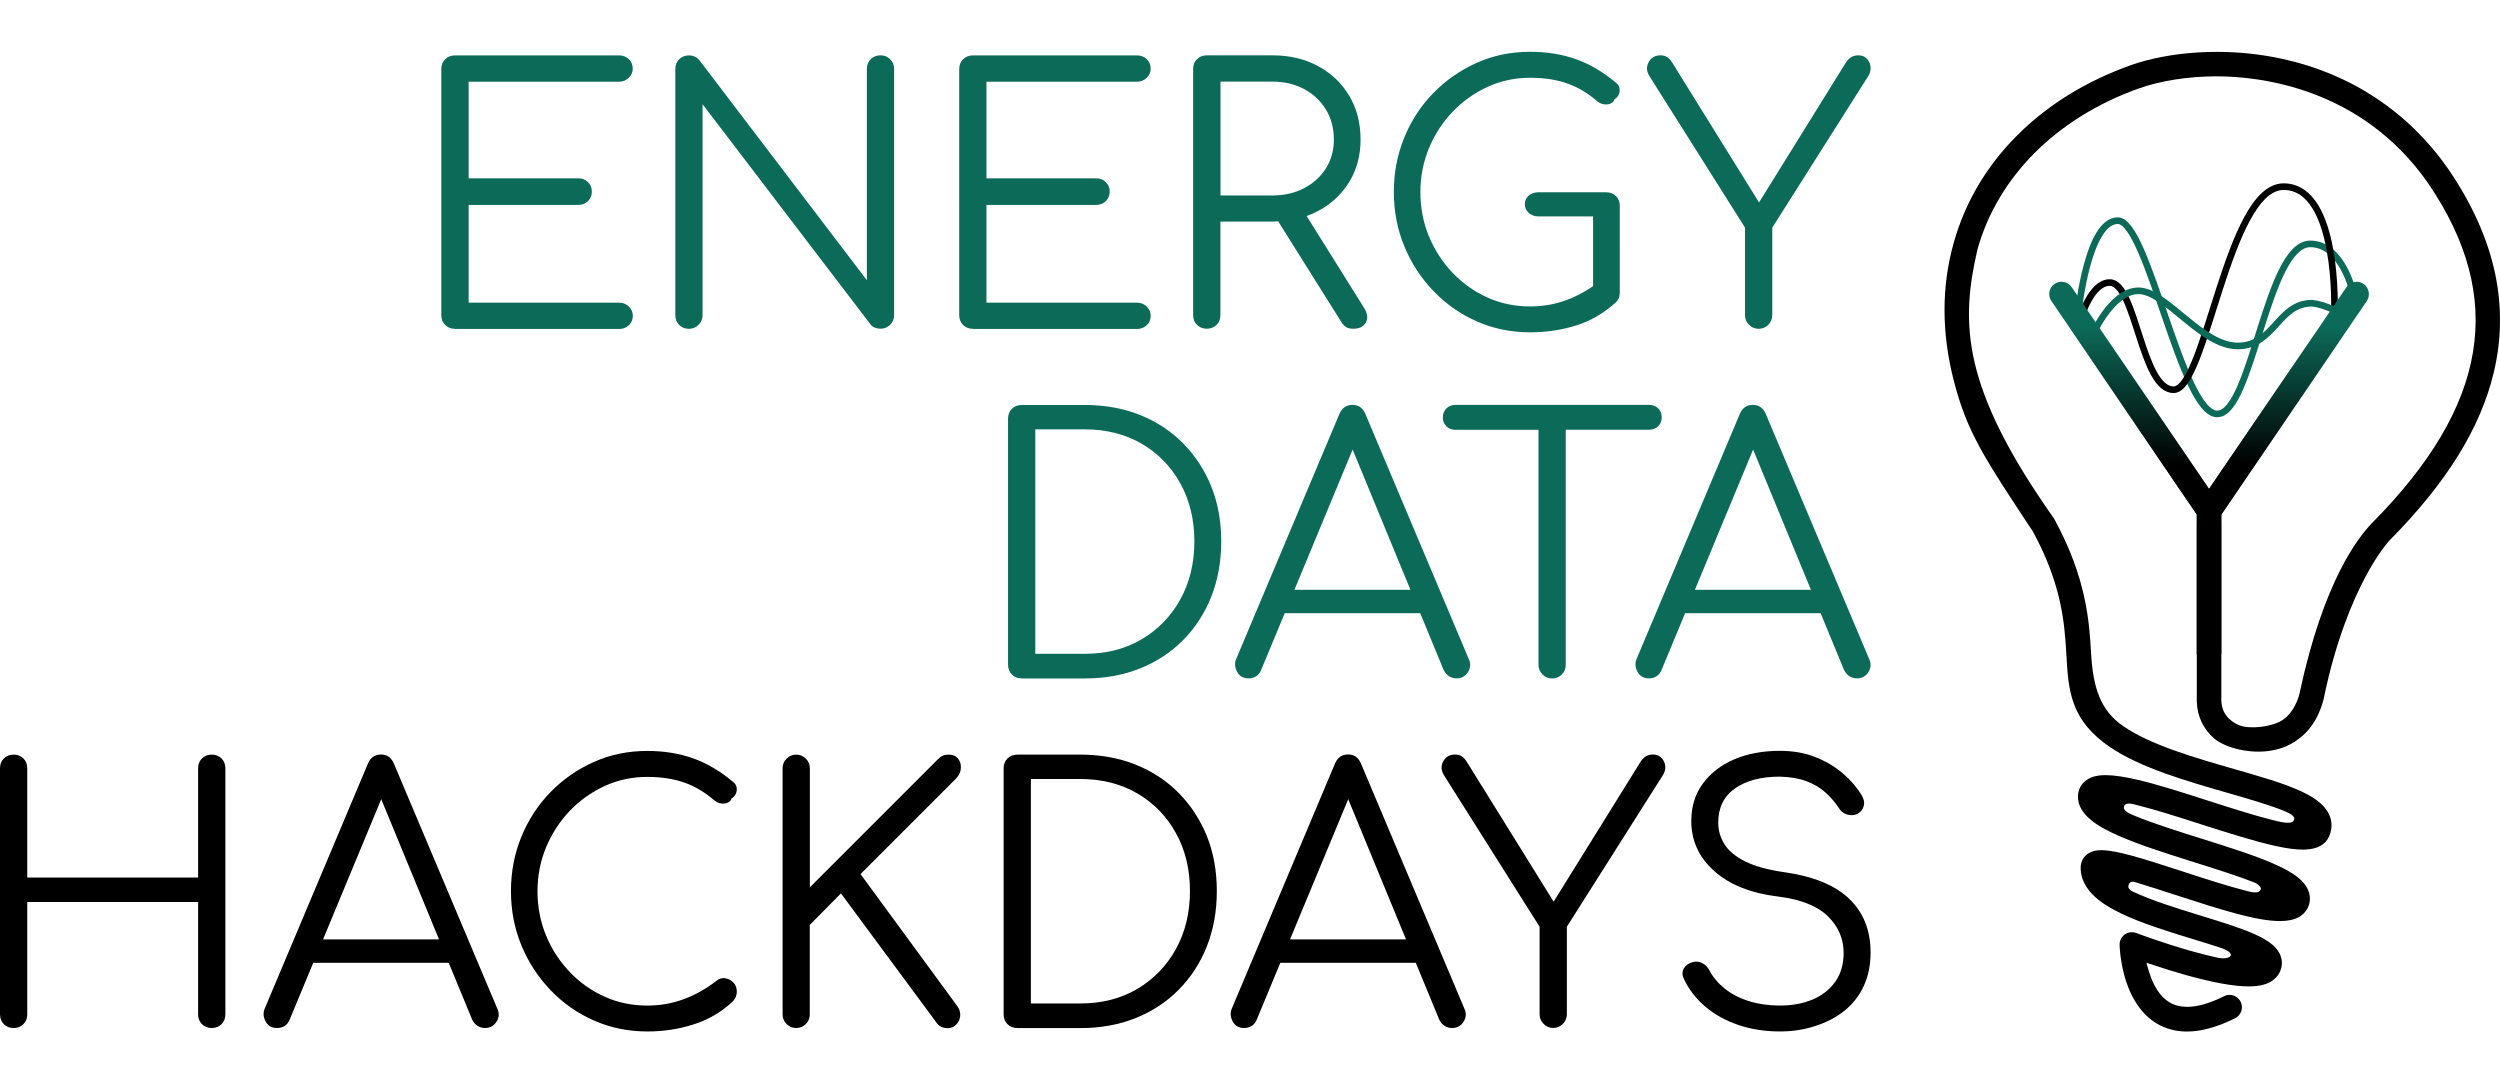 <?xml version="1.0" encoding="UTF-8"?>
<svg xmlns="http://www.w3.org/2000/svg" xmlns:svg="http://www.w3.org/2000/svg" version="1.1" id="Ebene_1" x="0px" y="0px" viewBox="0 0 311.817 122.2" xml:space="preserve" width="180" height="78" role="img">
	<style type="text/css" id="style1">
		.st0{fill:#0C6A58;}
		.st1{fill:none;stroke:#0C6A58;stroke-width:0.826;stroke-linecap:round;stroke-linejoin:round;stroke-miterlimit:10;}
		.st2{fill:none;stroke:#000000;stroke-width:0.826;stroke-linecap:round;stroke-linejoin:round;stroke-miterlimit:10;}
		.st3{fill:url(#SVGID_1_);}
	</style>
	<path class="st0" d="m 56.74,34.55 c -0.5,0 -0.9,-0.16 -1.22,-0.48 -0.32,-0.32 -0.48,-0.73 -0.48,-1.22 V 2.15 c 0,-0.49 0.16,-0.9 0.48,-1.22 0.32,-0.32 0.73,-0.48 1.22,-0.48 h 20.48 c 0.47,0 0.87,0.15 1.2,0.46 0.33,0.31 0.5,0.71 0.5,1.2 0,0.44 -0.17,0.82 -0.5,1.14 -0.34,0.32 -0.74,0.48 -1.2,0.48 H 58.45 v 12.05 h 13.67 c 0.49,0 0.9,0.16 1.22,0.48 0.32,0.32 0.48,0.71 0.48,1.18 0,0.47 -0.16,0.86 -0.48,1.18 -0.32,0.32 -0.73,0.48 -1.22,0.48 H 58.45 v 12.19 h 18.78 c 0.47,0 0.87,0.16 1.2,0.48 0.33,0.32 0.5,0.7 0.5,1.14 0,0.5 -0.17,0.9 -0.5,1.2 -0.34,0.31 -0.74,0.46 -1.2,0.46 H 56.74 Z" id="path1"></path>
	<path class="st0" d="m 85.93,34.55 c -0.5,0 -0.9,-0.16 -1.22,-0.48 -0.32,-0.32 -0.48,-0.73 -0.48,-1.22 V 2.15 c 0,-0.49 0.16,-0.9 0.48,-1.22 0.32,-0.32 0.73,-0.48 1.22,-0.48 0.52,0 0.96,0.2 1.31,0.61 l 20.88,27.43 V 2.14 c 0,-0.49 0.16,-0.9 0.48,-1.22 0.32,-0.32 0.73,-0.48 1.22,-0.48 0.47,0 0.87,0.16 1.2,0.48 0.33,0.32 0.5,0.73 0.5,1.22 v 30.7 c 0,0.5 -0.17,0.9 -0.5,1.22 -0.34,0.32 -0.74,0.48 -1.2,0.48 -0.23,0 -0.47,-0.04 -0.7,-0.13 -0.23,-0.09 -0.42,-0.23 -0.57,-0.44 L 87.63,6.54 v 26.29 c 0,0.5 -0.17,0.9 -0.5,1.22 -0.33,0.34 -0.73,0.5 -1.2,0.5 z" id="path2"></path>
	<path class="st0" d="m 121.34,34.55 c -0.5,0 -0.9,-0.16 -1.22,-0.48 -0.32,-0.32 -0.48,-0.73 -0.48,-1.22 V 2.15 c 0,-0.49 0.16,-0.9 0.48,-1.22 0.32,-0.32 0.73,-0.48 1.22,-0.48 h 20.48 c 0.47,0 0.87,0.15 1.2,0.46 0.33,0.31 0.5,0.71 0.5,1.2 0,0.44 -0.17,0.82 -0.5,1.14 -0.34,0.32 -0.74,0.48 -1.2,0.48 h -18.78 v 12.05 h 13.67 c 0.49,0 0.9,0.16 1.22,0.48 0.32,0.32 0.48,0.71 0.48,1.18 0,0.47 -0.16,0.86 -0.48,1.18 -0.32,0.32 -0.73,0.48 -1.22,0.48 h -13.67 v 12.19 h 18.78 c 0.47,0 0.87,0.16 1.2,0.48 0.33,0.32 0.5,0.7 0.5,1.14 0,0.5 -0.17,0.9 -0.5,1.2 -0.34,0.31 -0.74,0.46 -1.2,0.46 h -20.48 z" id="path3"></path>
	<path class="st0" d="m 170.13,31.93 -7.16,-11.45 c 0.48,-0.17 0.95,-0.37 1.4,-0.61 1.66,-0.87 2.96,-2.08 3.91,-3.63 0.95,-1.54 1.42,-3.3 1.42,-5.28 0,-2.07 -0.47,-3.89 -1.42,-5.48 -0.95,-1.59 -2.25,-2.82 -3.91,-3.71 -1.66,-0.89 -3.55,-1.33 -5.68,-1.33 h -8.17 c -0.5,0 -0.9,0.16 -1.22,0.48 -0.32,0.32 -0.48,0.73 -0.48,1.22 v 30.7 c 0,0.5 0.16,0.9 0.48,1.22 0.32,0.32 0.73,0.48 1.22,0.48 0.49,0 0.9,-0.16 1.22,-0.48 0.32,-0.32 0.48,-0.73 0.48,-1.22 V 21.18 h 6.46 c 0.25,0 0.49,-0.03 0.74,-0.04 l 7.86,12.53 c 0.17,0.29 0.37,0.51 0.59,0.65 0.22,0.15 0.52,0.22 0.9,0.22 0.79,0 1.32,-0.26 1.59,-0.79 0.29,-0.51 0.21,-1.12 -0.23,-1.82 z M 152.23,17.91 V 3.72 h 6.46 c 1.48,0 2.8,0.31 3.95,0.92 1.15,0.61 2.06,1.46 2.73,2.55 0.67,1.09 1,2.35 1,3.78 0,1.34 -0.34,2.53 -1,3.58 -0.67,1.05 -1.58,1.87 -2.73,2.47 -1.15,0.6 -2.47,0.9 -3.95,0.9 h -6.46 z" id="path4"></path><path class="st0" d="m 201.54,17.98 c -0.32,-0.31 -0.73,-0.46 -1.22,-0.46 h -8.43 c -0.5,0 -0.9,0.14 -1.22,0.41 -0.32,0.28 -0.48,0.63 -0.48,1.07 0,0.44 0.16,0.8 0.48,1.09 0.32,0.29 0.73,0.44 1.22,0.44 h 6.81 v 8.7 c -1.06,0.73 -2.16,1.31 -3.32,1.74 -1.43,0.52 -2.94,0.79 -4.54,0.79 -1.89,0 -3.66,-0.37 -5.31,-1.11 -1.65,-0.74 -3.09,-1.77 -4.35,-3.08 -1.25,-1.31 -2.23,-2.82 -2.95,-4.54 -0.71,-1.72 -1.07,-3.57 -1.07,-5.55 0,-1.92 0.36,-3.74 1.07,-5.46 0.71,-1.72 1.7,-3.23 2.95,-4.54 1.25,-1.31 2.7,-2.34 4.35,-3.1 1.64,-0.76 3.41,-1.14 5.31,-1.14 1.78,0 3.33,0.24 4.67,0.72 1.34,0.48 2.58,1.22 3.71,2.21 0.29,0.23 0.59,0.36 0.9,0.39 0.31,0.03 0.57,-0.01 0.81,-0.13 0.23,-0.12 0.38,-0.29 0.44,-0.52 0.23,-0.12 0.41,-0.3 0.52,-0.55 0.12,-0.25 0.15,-0.51 0.11,-0.79 -0.04,-0.28 -0.2,-0.52 -0.46,-0.72 -1.6,-1.34 -3.26,-2.32 -4.98,-2.93 C 194.84,0.31 192.94,0 190.84,0 c -2.39,0 -4.61,0.46 -6.66,1.38 -2.05,0.92 -3.86,2.18 -5.42,3.78 -1.56,1.6 -2.77,3.46 -3.62,5.57 -0.86,2.11 -1.29,4.36 -1.29,6.75 0,2.42 0.44,4.68 1.31,6.79 0.87,2.11 2.09,3.97 3.65,5.59 1.56,1.62 3.36,2.88 5.42,3.78 2.05,0.9 4.26,1.35 6.62,1.35 1.98,0 3.89,-0.28 5.72,-0.85 1.83,-0.57 3.49,-1.54 4.98,-2.9 0.2,-0.2 0.33,-0.4 0.39,-0.59 0.06,-0.19 0.09,-0.4 0.09,-0.63 V 19.18 c -0.01,-0.5 -0.17,-0.9 -0.49,-1.2 z" id="path5"></path>
	<path class="st0" d="m 233.31,1.88 c -0.04,-0.41 -0.2,-0.75 -0.48,-1.03 -0.28,-0.28 -0.62,-0.41 -1.03,-0.41 -0.35,0 -0.65,0.07 -0.9,0.22 -0.25,0.15 -0.47,0.38 -0.68,0.7 L 219.4,18.79 208.52,1.27 c -0.17,-0.26 -0.37,-0.47 -0.59,-0.61 -0.22,-0.15 -0.5,-0.22 -0.85,-0.22 -0.44,0 -0.8,0.13 -1.09,0.39 -0.29,0.26 -0.47,0.6 -0.55,1 -0.07,0.41 0.04,0.83 0.33,1.27 l 11.88,18.83 v 10.92 c 0,0.47 0.17,0.87 0.5,1.2 0.33,0.34 0.74,0.5 1.2,0.5 0.47,0 0.87,-0.17 1.2,-0.5 0.33,-0.33 0.5,-0.74 0.5,-1.2 V 21.93 L 232.97,3.11 c 0.27,-0.41 0.38,-0.82 0.34,-1.23 z" id="path6"></path>
	<path d="m 1.7,121.76 c -0.5,0 -0.9,-0.16 -1.22,-0.48 C 0.16,120.96 0,120.55 0,120.06 v -30.7 c 0,-0.49 0.16,-0.9 0.48,-1.22 0.32,-0.32 0.73,-0.48 1.22,-0.48 0.49,0 0.9,0.16 1.22,0.48 0.32,0.32 0.48,0.73 0.48,1.22 v 13.63 H 24.71 V 89.36 c 0,-0.49 0.16,-0.9 0.48,-1.22 0.32,-0.32 0.73,-0.48 1.22,-0.48 0.49,0 0.9,0.16 1.22,0.48 0.32,0.32 0.48,0.73 0.48,1.22 v 30.7 c 0,0.5 -0.16,0.9 -0.48,1.22 -0.32,0.32 -0.73,0.48 -1.22,0.48 -0.5,0 -0.9,-0.16 -1.22,-0.48 -0.32,-0.32 -0.48,-0.73 -0.48,-1.22 V 106.04 H 3.4 v 14.02 c 0,0.5 -0.16,0.9 -0.48,1.22 -0.32,0.32 -0.73,0.48 -1.22,0.48 z" id="path7"></path>
	<path d="M 62.03,119.35 49.15,88.83 c -0.32,-0.79 -0.86,-1.18 -1.62,-1.18 -0.79,0 -1.34,0.39 -1.66,1.18 l -12.84,30.48 c -0.23,0.52 -0.2,1.06 0.09,1.62 0.29,0.55 0.77,0.83 1.44,0.83 0.35,0 0.66,-0.09 0.94,-0.26 0.28,-0.17 0.49,-0.44 0.63,-0.79 l 2.94,-7.08 h 16.9 l 2.92,7.08 c 0.17,0.35 0.4,0.61 0.68,0.79 0.28,0.17 0.59,0.26 0.94,0.26 0.61,0 1.08,-0.26 1.42,-0.79 0.33,-0.52 0.36,-1.06 0.1,-1.62 z m -21.74,-8.64 7.26,-17.49 7.21,17.49 z" id="path8"></path>
	<path d="m 80.73,122.19 c -2.36,0 -4.56,-0.45 -6.62,-1.35 -2.05,-0.9 -3.86,-2.16 -5.42,-3.78 -1.56,-1.62 -2.77,-3.48 -3.65,-5.59 -0.87,-2.11 -1.31,-4.37 -1.31,-6.79 0,-2.39 0.43,-4.64 1.29,-6.75 0.86,-2.11 2.07,-3.97 3.62,-5.57 1.56,-1.6 3.36,-2.86 5.42,-3.78 2.05,-0.92 4.27,-1.38 6.66,-1.38 2.1,0 4,0.31 5.72,0.92 1.72,0.61 3.38,1.59 4.98,2.93 0.26,0.2 0.42,0.44 0.46,0.72 0.04,0.28 0.01,0.54 -0.11,0.79 -0.12,0.25 -0.29,0.43 -0.52,0.55 -0.06,0.23 -0.2,0.41 -0.44,0.52 -0.23,0.12 -0.5,0.16 -0.81,0.13 -0.31,-0.03 -0.6,-0.16 -0.9,-0.39 -1.14,-0.99 -2.37,-1.73 -3.71,-2.21 -1.34,-0.48 -2.9,-0.72 -4.67,-0.72 -1.89,0 -3.66,0.38 -5.31,1.14 -1.65,0.76 -3.09,1.79 -4.35,3.1 -1.25,1.31 -2.23,2.82 -2.95,4.54 -0.71,1.72 -1.07,3.54 -1.07,5.46 0,1.98 0.36,3.83 1.07,5.55 0.71,1.72 1.7,3.23 2.95,4.54 1.25,1.31 2.7,2.34 4.35,3.08 1.64,0.74 3.41,1.11 5.31,1.11 1.6,0 3.12,-0.26 4.54,-0.79 1.43,-0.52 2.78,-1.28 4.06,-2.27 0.35,-0.29 0.72,-0.41 1.11,-0.35 0.39,0.06 0.74,0.23 1.03,0.52 0.29,0.29 0.44,0.67 0.44,1.14 0,0.23 -0.04,0.44 -0.11,0.63 -0.07,0.19 -0.2,0.39 -0.37,0.59 -1.48,1.37 -3.14,2.34 -4.98,2.9 -1.82,0.58 -3.73,0.86 -5.71,0.86 z" id="path9"></path>
	<path d="m 99.31,121.76 c -0.47,0 -0.87,-0.17 -1.2,-0.5 -0.34,-0.33 -0.5,-0.74 -0.5,-1.2 v -30.7 c 0,-0.47 0.17,-0.87 0.5,-1.2 0.33,-0.33 0.74,-0.5 1.2,-0.5 0.47,0 0.87,0.17 1.2,0.5 0.33,0.34 0.5,0.74 0.5,1.2 v 14.85 l 15.94,-15.94 c 0.23,-0.23 0.45,-0.39 0.65,-0.48 0.2,-0.09 0.44,-0.13 0.7,-0.13 0.52,0 0.92,0.16 1.18,0.48 0.26,0.32 0.39,0.71 0.37,1.16 -0.01,0.45 -0.2,0.88 -0.55,1.29 l -11.97,11.97 12.1,16.51 c 0.26,0.38 0.37,0.78 0.33,1.2 -0.04,0.42 -0.21,0.78 -0.5,1.07 -0.29,0.29 -0.64,0.44 -1.05,0.44 -0.64,0 -1.12,-0.25 -1.44,-0.74 L 104.89,104.97 101,108.9 v 11.18 c 0,0.47 -0.17,0.87 -0.5,1.2 -0.33,0.31 -0.73,0.48 -1.19,0.48 z" id="path10"></path>
	<path d="m 126.88,121.76 c -0.5,0 -0.9,-0.16 -1.22,-0.48 -0.32,-0.32 -0.48,-0.73 -0.48,-1.22 v -30.7 c 0,-0.49 0.16,-0.9 0.48,-1.22 0.32,-0.32 0.73,-0.48 1.22,-0.48 h 7.86 c 2.5,0 4.8,0.41 6.88,1.24 2.08,0.83 3.88,2.01 5.39,3.54 1.51,1.53 2.69,3.33 3.52,5.39 0.83,2.07 1.24,4.35 1.24,6.86 0,2.5 -0.42,4.8 -1.24,6.88 -0.83,2.08 -2,3.89 -3.52,5.42 -1.51,1.53 -3.31,2.71 -5.39,3.54 -2.08,0.83 -4.38,1.24 -6.88,1.24 h -7.86 z m 1.7,-3.06 h 6.16 c 2.68,0 5.04,-0.6 7.1,-1.81 2.05,-1.21 3.66,-2.87 4.83,-4.98 1.16,-2.11 1.75,-4.52 1.75,-7.23 0,-2.71 -0.58,-5.12 -1.75,-7.23 -1.16,-2.11 -2.77,-3.76 -4.83,-4.96 -2.05,-1.19 -4.42,-1.79 -7.1,-1.79 h -6.16 z" id="path11"></path>
	<path d="M 182.65,119.35 169.77,88.82 c -0.32,-0.79 -0.86,-1.18 -1.62,-1.18 -0.79,0 -1.34,0.39 -1.66,1.18 l -12.84,30.49 c -0.23,0.52 -0.2,1.06 0.09,1.62 0.29,0.55 0.77,0.83 1.44,0.83 0.35,0 0.66,-0.09 0.94,-0.26 0.28,-0.17 0.49,-0.44 0.63,-0.79 l 2.94,-7.08 h 16.9 l 2.92,7.08 c 0.17,0.35 0.4,0.61 0.68,0.79 0.28,0.17 0.59,0.26 0.94,0.26 0.61,0 1.08,-0.26 1.42,-0.79 0.32,-0.52 0.36,-1.06 0.1,-1.62 z m -21.75,-8.64 7.26,-17.49 7.21,17.49 z" id="path12"></path>
	<path d="m 207.7,89.09 c -0.04,-0.41 -0.2,-0.75 -0.48,-1.03 -0.28,-0.28 -0.62,-0.41 -1.03,-0.41 -0.35,0 -0.65,0.07 -0.9,0.22 -0.25,0.15 -0.47,0.38 -0.68,0.7 L 193.78,106 182.9,88.48 c -0.17,-0.26 -0.37,-0.47 -0.59,-0.61 -0.22,-0.15 -0.5,-0.22 -0.85,-0.22 -0.44,0 -0.8,0.13 -1.09,0.39 -0.29,0.26 -0.47,0.6 -0.55,1 -0.07,0.41 0.04,0.83 0.33,1.27 l 11.88,18.82 v 10.92 c 0,0.47 0.17,0.87 0.5,1.2 0.33,0.34 0.74,0.5 1.2,0.5 0.47,0 0.87,-0.17 1.2,-0.5 0.33,-0.33 0.5,-0.74 0.5,-1.2 v -10.92 l 11.92,-18.82 c 0.28,-0.41 0.39,-0.81 0.35,-1.22 z" id="path13"></path>
	<path d="m 222,122.19 c -1.86,0 -3.59,-0.27 -5.18,-0.81 -1.59,-0.54 -2.96,-1.3 -4.13,-2.29 -1.16,-0.99 -2.05,-2.14 -2.66,-3.45 -0.23,-0.47 -0.24,-0.9 -0.02,-1.29 0.22,-0.39 0.59,-0.66 1.11,-0.81 0.41,-0.12 0.81,-0.07 1.2,0.13 0.39,0.2 0.69,0.51 0.9,0.92 0.44,0.84 1.08,1.6 1.92,2.27 0.84,0.67 1.85,1.19 3.01,1.55 1.16,0.36 2.45,0.55 3.84,0.55 1.54,0 2.91,-0.25 4.11,-0.76 1.19,-0.51 2.13,-1.25 2.82,-2.23 0.68,-0.97 1.03,-2.16 1.03,-3.56 0,-1.78 -0.65,-3.3 -1.97,-4.59 -1.31,-1.28 -3.36,-2.1 -6.16,-2.45 -3.41,-0.41 -6.07,-1.46 -7.99,-3.17 -1.92,-1.7 -2.88,-3.79 -2.88,-6.27 0,-1.78 0.47,-3.32 1.42,-4.63 0.95,-1.31 2.25,-2.32 3.91,-3.04 1.66,-0.71 3.57,-1.07 5.72,-1.07 1.6,0 3.06,0.25 4.37,0.76 1.31,0.51 2.45,1.18 3.43,2.01 0.98,0.83 1.77,1.74 2.38,2.73 0.29,0.47 0.39,0.92 0.28,1.35 -0.1,0.44 -0.36,0.77 -0.76,1 -0.44,0.2 -0.88,0.23 -1.33,0.09 -0.45,-0.15 -0.79,-0.42 -1.03,-0.83 -0.44,-0.67 -0.98,-1.3 -1.64,-1.9 -0.66,-0.6 -1.45,-1.07 -2.38,-1.42 -0.93,-0.35 -2.05,-0.54 -3.36,-0.57 -2.3,0 -4.15,0.49 -5.55,1.46 -1.4,0.98 -2.1,2.4 -2.1,4.26 0,0.99 0.26,1.9 0.79,2.73 0.52,0.83 1.39,1.54 2.6,2.14 1.21,0.6 2.83,1.04 4.87,1.33 3.64,0.52 6.34,1.64 8.1,3.34 1.76,1.7 2.64,3.92 2.64,6.66 0,1.57 -0.28,2.97 -0.85,4.19 -0.57,1.22 -1.37,2.25 -2.4,3.08 -1.03,0.83 -2.24,1.46 -3.62,1.9 -1.39,0.47 -2.86,0.69 -4.44,0.69 z" id="path14"></path>
	<g id="g15" transform="translate(-28.35,-38.11)">
		<path d="m 305.41,97.02 c 0,0 -0.01,21.14 0,22 0.03,1.01 0.41,1.82 1.14,2.43 0.48,0.41 1.01,0.63 1.11,0.66 1.22,0.52 4.21,0.24 5.54,-0.76 1.21,-0.88 1.81,-2.5 1.97,-3.24 3.01,-14.1 7.35,-19.45 8.99,-21.18 14.56,-14.66 16.79,-28.13 7.04,-42.43 -8.38,-12.03 -21.24,-13.33 -26.38,-13.33 -3.51,0 -6.98,0.54 -9.76,1.53 -10.2,3.66 -17.51,10.96 -20.06,20.03 -2.15,9.25 -1.99,17.27 9.55,33.61 4.07,7.44 4.39,12.9 4.62,16.88 0.25,4.19 1.15,7.07 4.04,9.02 3.4,2.34 8.93,3.93 13.8,5.33 6.16,1.77 10.59,3.05 11.82,5.62 0.42,0.87 0.43,1.82 0.04,2.74 -0.44,1.05 -1.44,1.62 -2.97,1.68 l -0.3,0.01 c -0.89,0 -1.98,-0.14 -3.36,-0.44 -2.67,-0.58 -6.09,-1.68 -9.4,-2.73 -2.79,-0.9 -5.64,-1.81 -7.96,-2.39 -0.54,-0.14 -1.38,-0.41 -1.6,0.16 -0.22,0.57 0.8,0.97 1.44,1.23 2.36,0.96 5.37,1.91 8.28,2.82 3.4,1.07 6.59,2.07 9,3.14 1.39,0.61 2.41,1.2 3.11,1.8 1.48,1.26 1.43,2.52 1.27,3.15 -0.18,0.72 -0.65,1.31 -1.31,1.68 -0.6,0.33 -1.37,0.49 -2.35,0.49 -2.84,0 -7.06,-1.31 -13.17,-3.3 -1.69,-0.55 -3.31,-1.08 -4.75,-1.51 -0.26,-0.08 -0.73,-0.27 -0.95,0.27 -0.22,0.54 0.44,0.82 0.49,0.85 2.38,1.13 5.5,2.09 8.52,3.02 2.51,0.77 4.85,1.49 6.6,2.26 1.05,0.46 1.8,0.9 2.35,1.38 1.16,1.01 1.21,2.06 1.13,2.6 -0.12,0.83 -0.6,1.53 -1.35,1.98 -0.44,0.26 -1.2,0.6 -2.78,0.6 -1.85,0 -4.49,-0.48 -7.84,-1.42 -1.42,-0.4 -2.78,-0.83 -3.93,-1.21 l -0.98,-0.32 0.29,0.99 c 0.56,1.9 1.45,3.26 2.58,3.94 0.63,0.38 1.38,0.57 2.23,0.57 1.29,0 2.84,-0.45 4.6,-1.33 0.22,-0.11 0.45,-0.16 0.68,-0.16 0.59,0 1.11,0.33 1.38,0.85 0.18,0.37 0.21,0.78 0.08,1.17 -0.13,0.39 -0.4,0.7 -0.77,0.89 -2.2,1.1 -4.22,1.66 -6.01,1.66 -1.39,0 -2.67,-0.34 -3.8,-1.02 -1.87,-1.13 -3.26,-3.21 -4.02,-6.02 -0.52,-1.94 -0.58,-3.6 -0.58,-3.78 -0.01,-0.51 0.23,-0.99 0.65,-1.29 0.26,-0.18 0.57,-0.28 0.88,-0.28 0.19,0 0.37,0.03 0.55,0.1 0.03,0.01 3.23,1.23 6.82,2.24 1.27,0.36 2.43,0.65 3.46,0.87 0.48,0.1 1.38,0.07 1.5,-0.31 0.12,-0.38 -0.66,-0.75 -1.07,-0.89 -1.1,-0.37 -2.31,-0.74 -3.58,-1.13 -3.19,-0.98 -6.5,-1.99 -9.11,-3.26 -1.51,-0.74 -2.64,-1.48 -3.44,-2.29 -1.35,-1.36 -1.56,-2.7 -1.51,-3.58 0.06,-0.65 0.39,-1.2 0.91,-1.55 0.45,-0.3 0.97,-0.43 1.67,-0.43 1.86,0 5.03,0.99 10.03,2.62 2.81,0.92 5.71,1.86 8.2,2.49 0.55,0.14 1.43,0.35 1.64,-0.19 0.13,-0.33 -0.4,-0.73 -0.71,-0.86 -2.12,-0.84 -4.73,-1.66 -7.5,-2.53 -3.41,-1.08 -6.86,-2.16 -9.47,-3.31 -2.43,-1.06 -5.2,-2.59 -5.11,-4.99 0.03,-0.82 0.41,-1.52 1.07,-1.98 0.59,-0.42 1.35,-0.61 2.39,-0.61 1.02,0 2.35,0.2 4.06,0.6 2.53,0.6 5.65,1.6 8.66,2.57 2.78,0.89 5.63,1.81 7.98,2.4 1.01,0.25 2.53,0.69 2.79,0.01 0.22,-0.52 -0.79,-0.94 -1.5,-1.22 -1.86,-0.73 -4.27,-1.42 -6.83,-2.16 -5.1,-1.47 -10.89,-3.13 -14.7,-5.75 -2.25,-1.55 -3.66,-3.25 -4.43,-5.35 -0.69,-1.87 -0.81,-3.88 -0.93,-6.02 -0.23,-3.87 -0.51,-8.68 -4.16,-15.43 -6.15,-9.3 -8.23,-12.45 -9.86,-18.74 -1.57,-6.02 -1.58,-11.85 -0.03,-17.34 1.42,-5.03 4.07,-9.52 7.88,-13.34 3.8,-3.81 8.55,-6.75 14.11,-8.75 2.44,-0.87 5.36,-1.43 8.45,-1.62 0.8,-0.05 1.61,-0.07 2.41,-0.07 2.73,0 5.46,0.29 8.12,0.87 8.59,1.87 15.76,6.63 20.72,13.76 2.98,4.37 4.95,8.78 5.85,13.13 0.84,4.07 0.78,8.18 -0.19,12.23 -1.66,6.95 -5.92,13.8 -13.01,20.95 -0.15,0.17 -1.43,1.58 -3.02,4.58 -1.52,2.87 -3.66,7.8 -5.16,15.06 -0.07,0.34 -0.72,3.32 -3.08,5.06 -1.35,1.08 -3.1,1.64 -5.06,1.64 -2.55,0 -4.62,-0.86 -5.49,-1.6 -1.4,-1.19 -2.17,-2.8 -2.22,-4.66 0,-0.06 0,-22.11 0,-22.11 z" id="path15"></path>
	</g>
	<path class="st0" d="m 127.43,78.15 c -0.5,0 -0.9,-0.16 -1.22,-0.48 -0.32,-0.32 -0.48,-0.73 -0.48,-1.22 v -30.7 c 0,-0.49 0.16,-0.9 0.48,-1.22 0.32,-0.32 0.73,-0.48 1.22,-0.48 h 7.86 c 2.5,0 4.8,0.41 6.88,1.24 2.08,0.83 3.88,2.01 5.39,3.54 1.51,1.53 2.69,3.33 3.52,5.39 0.83,2.07 1.24,4.35 1.24,6.86 0,2.5 -0.42,4.8 -1.24,6.88 -0.83,2.08 -2,3.89 -3.52,5.42 -1.51,1.53 -3.31,2.71 -5.39,3.54 -2.08,0.83 -4.38,1.24 -6.88,1.24 h -7.86 z m 1.7,-3.06 h 6.16 c 2.68,0 5.04,-0.6 7.1,-1.81 2.05,-1.21 3.66,-2.87 4.83,-4.98 1.16,-2.11 1.75,-4.52 1.75,-7.23 0,-2.71 -0.58,-5.12 -1.75,-7.23 -1.16,-2.11 -2.77,-3.76 -4.83,-4.96 -2.05,-1.19 -4.42,-1.79 -7.1,-1.79 h -6.16 z" id="path16"></path>
	<path class="st0" d="M 183.2,75.75 170.32,45.22 c -0.32,-0.79 -0.86,-1.18 -1.62,-1.18 -0.79,0 -1.34,0.39 -1.66,1.18 L 154.2,75.7 c -0.23,0.52 -0.2,1.06 0.09,1.62 0.29,0.55 0.77,0.83 1.44,0.83 0.35,0 0.66,-0.09 0.94,-0.26 0.28,-0.17 0.49,-0.44 0.63,-0.79 l 2.94,-7.08 h 16.9 l 2.92,7.08 c 0.17,0.35 0.4,0.61 0.68,0.79 0.28,0.17 0.59,0.26 0.94,0.26 0.61,0 1.08,-0.26 1.42,-0.79 0.32,-0.52 0.36,-1.06 0.1,-1.61 z m -21.75,-8.65 7.26,-17.49 7.21,17.49 z" id="path17"></path>
	<path class="st0" d="m 206.83,44.48 c -0.29,-0.29 -0.67,-0.44 -1.14,-0.44 h -10.39 -3.41 -10.35 c -0.47,0 -0.84,0.15 -1.14,0.44 -0.29,0.29 -0.44,0.67 -0.44,1.14 0,0.44 0.15,0.8 0.44,1.09 0.29,0.29 0.67,0.44 1.14,0.44 h 10.35 v 29.31 c 0,0.47 0.17,0.87 0.5,1.2 0.33,0.34 0.74,0.5 1.2,0.5 0.49,0 0.9,-0.17 1.22,-0.5 0.32,-0.33 0.48,-0.74 0.48,-1.2 V 47.14 h 10.39 c 0.46,0 0.84,-0.15 1.14,-0.44 0.29,-0.29 0.44,-0.66 0.44,-1.09 0.01,-0.46 -0.14,-0.84 -0.43,-1.13 z" id="path18"></path>
	<path class="st0" d="M 233.14,75.75 220.26,45.22 c -0.32,-0.79 -0.86,-1.18 -1.62,-1.18 -0.79,0 -1.34,0.39 -1.66,1.18 L 204.14,75.7 c -0.23,0.52 -0.2,1.06 0.09,1.62 0.29,0.55 0.77,0.83 1.44,0.83 0.35,0 0.66,-0.09 0.94,-0.26 0.28,-0.17 0.49,-0.44 0.63,-0.79 l 2.94,-7.08 h 16.9 L 230,77.1 c 0.17,0.35 0.4,0.61 0.68,0.79 0.28,0.17 0.59,0.26 0.94,0.26 0.61,0 1.08,-0.26 1.42,-0.79 0.33,-0.52 0.36,-1.06 0.1,-1.61 z m -21.74,-8.65 7.26,-17.49 7.21,17.49 z" id="path19"></path>
	<path class="st1" d="m 259.24,32.36 c 0,0 1.16,-11.3 4.91,-11.3 3.75,0 7.95,24.11 12.39,24.11 4.38,0 6.17,-21.21 11.61,-21.21 3.94,0 5.28,5.85 5.28,5.85" id="path20"></path>
	<path class="st2" d="m 259.57,33.13 c 0,0 1.25,-4.35 3.57,-4.35 3.27,0 3.93,13.37 7.97,13.37 4.04,0 6.73,-25.33 13.71,-25.33 6.98,0 6.34,15.75 6.34,15.75" id="path21"></path>
	<path class="st1" d="m 260.8,35.73 c 0,0 2.46,-5.92 5.92,-5.92 3.46,0 7.81,6.88 12.39,6.88 4.58,0 5.01,-5.33 9.25,-5.33 1.9,0.19 3.63,1.34 3.63,1.34" id="path22"></path>
	<path class="st0" d="m 294.8,28.95 c -0.7,-0.48 -1.65,-0.3 -2.13,0.4 L 275.53,54.52 258.39,29.35 c -0.48,-0.7 -1.43,-0.88 -2.13,-0.4 -0.7,0.48 -0.88,1.43 -0.4,2.13 L 274,57.71 v 1.19 h 3.07 v -1.19 l 18.14,-26.63 c 0.46,-0.7 0.28,-1.65 -0.41,-2.13 z" id="path23"></path>
	<linearGradient id="SVGID_1_" gradientUnits="userSpaceOnUse" x1="303.877" y1="113.289" x2="303.877" y2="66.798" gradientTransform="translate(-28.35,-38.11)">
		<stop offset="0.509" style="stop-color:#000000" id="stop23"></stop>
		<stop offset="0.879" style="stop-color:#000000;stop-opacity:0" id="stop24"></stop>
	</linearGradient>
	<path class="st3" d="m 294.79,28.95 c -0.7,-0.48 -1.65,-0.3 -2.13,0.4 L 275.52,54.52 258.38,29.35 c -0.48,-0.7 -1.43,-0.88 -2.13,-0.4 -0.7,0.48 -0.88,1.43 -0.4,2.13 l 18.14,26.63 v 17.46 h 3.07 V 57.72 l 18.13,-26.63 c 0.48,-0.71 0.3,-1.66 -0.4,-2.14 z" id="path24" style="fill:url(#SVGID_1_)"></path>
	<desc id="desc-">Hightech Zentrum Aargau</desc>
</svg>
